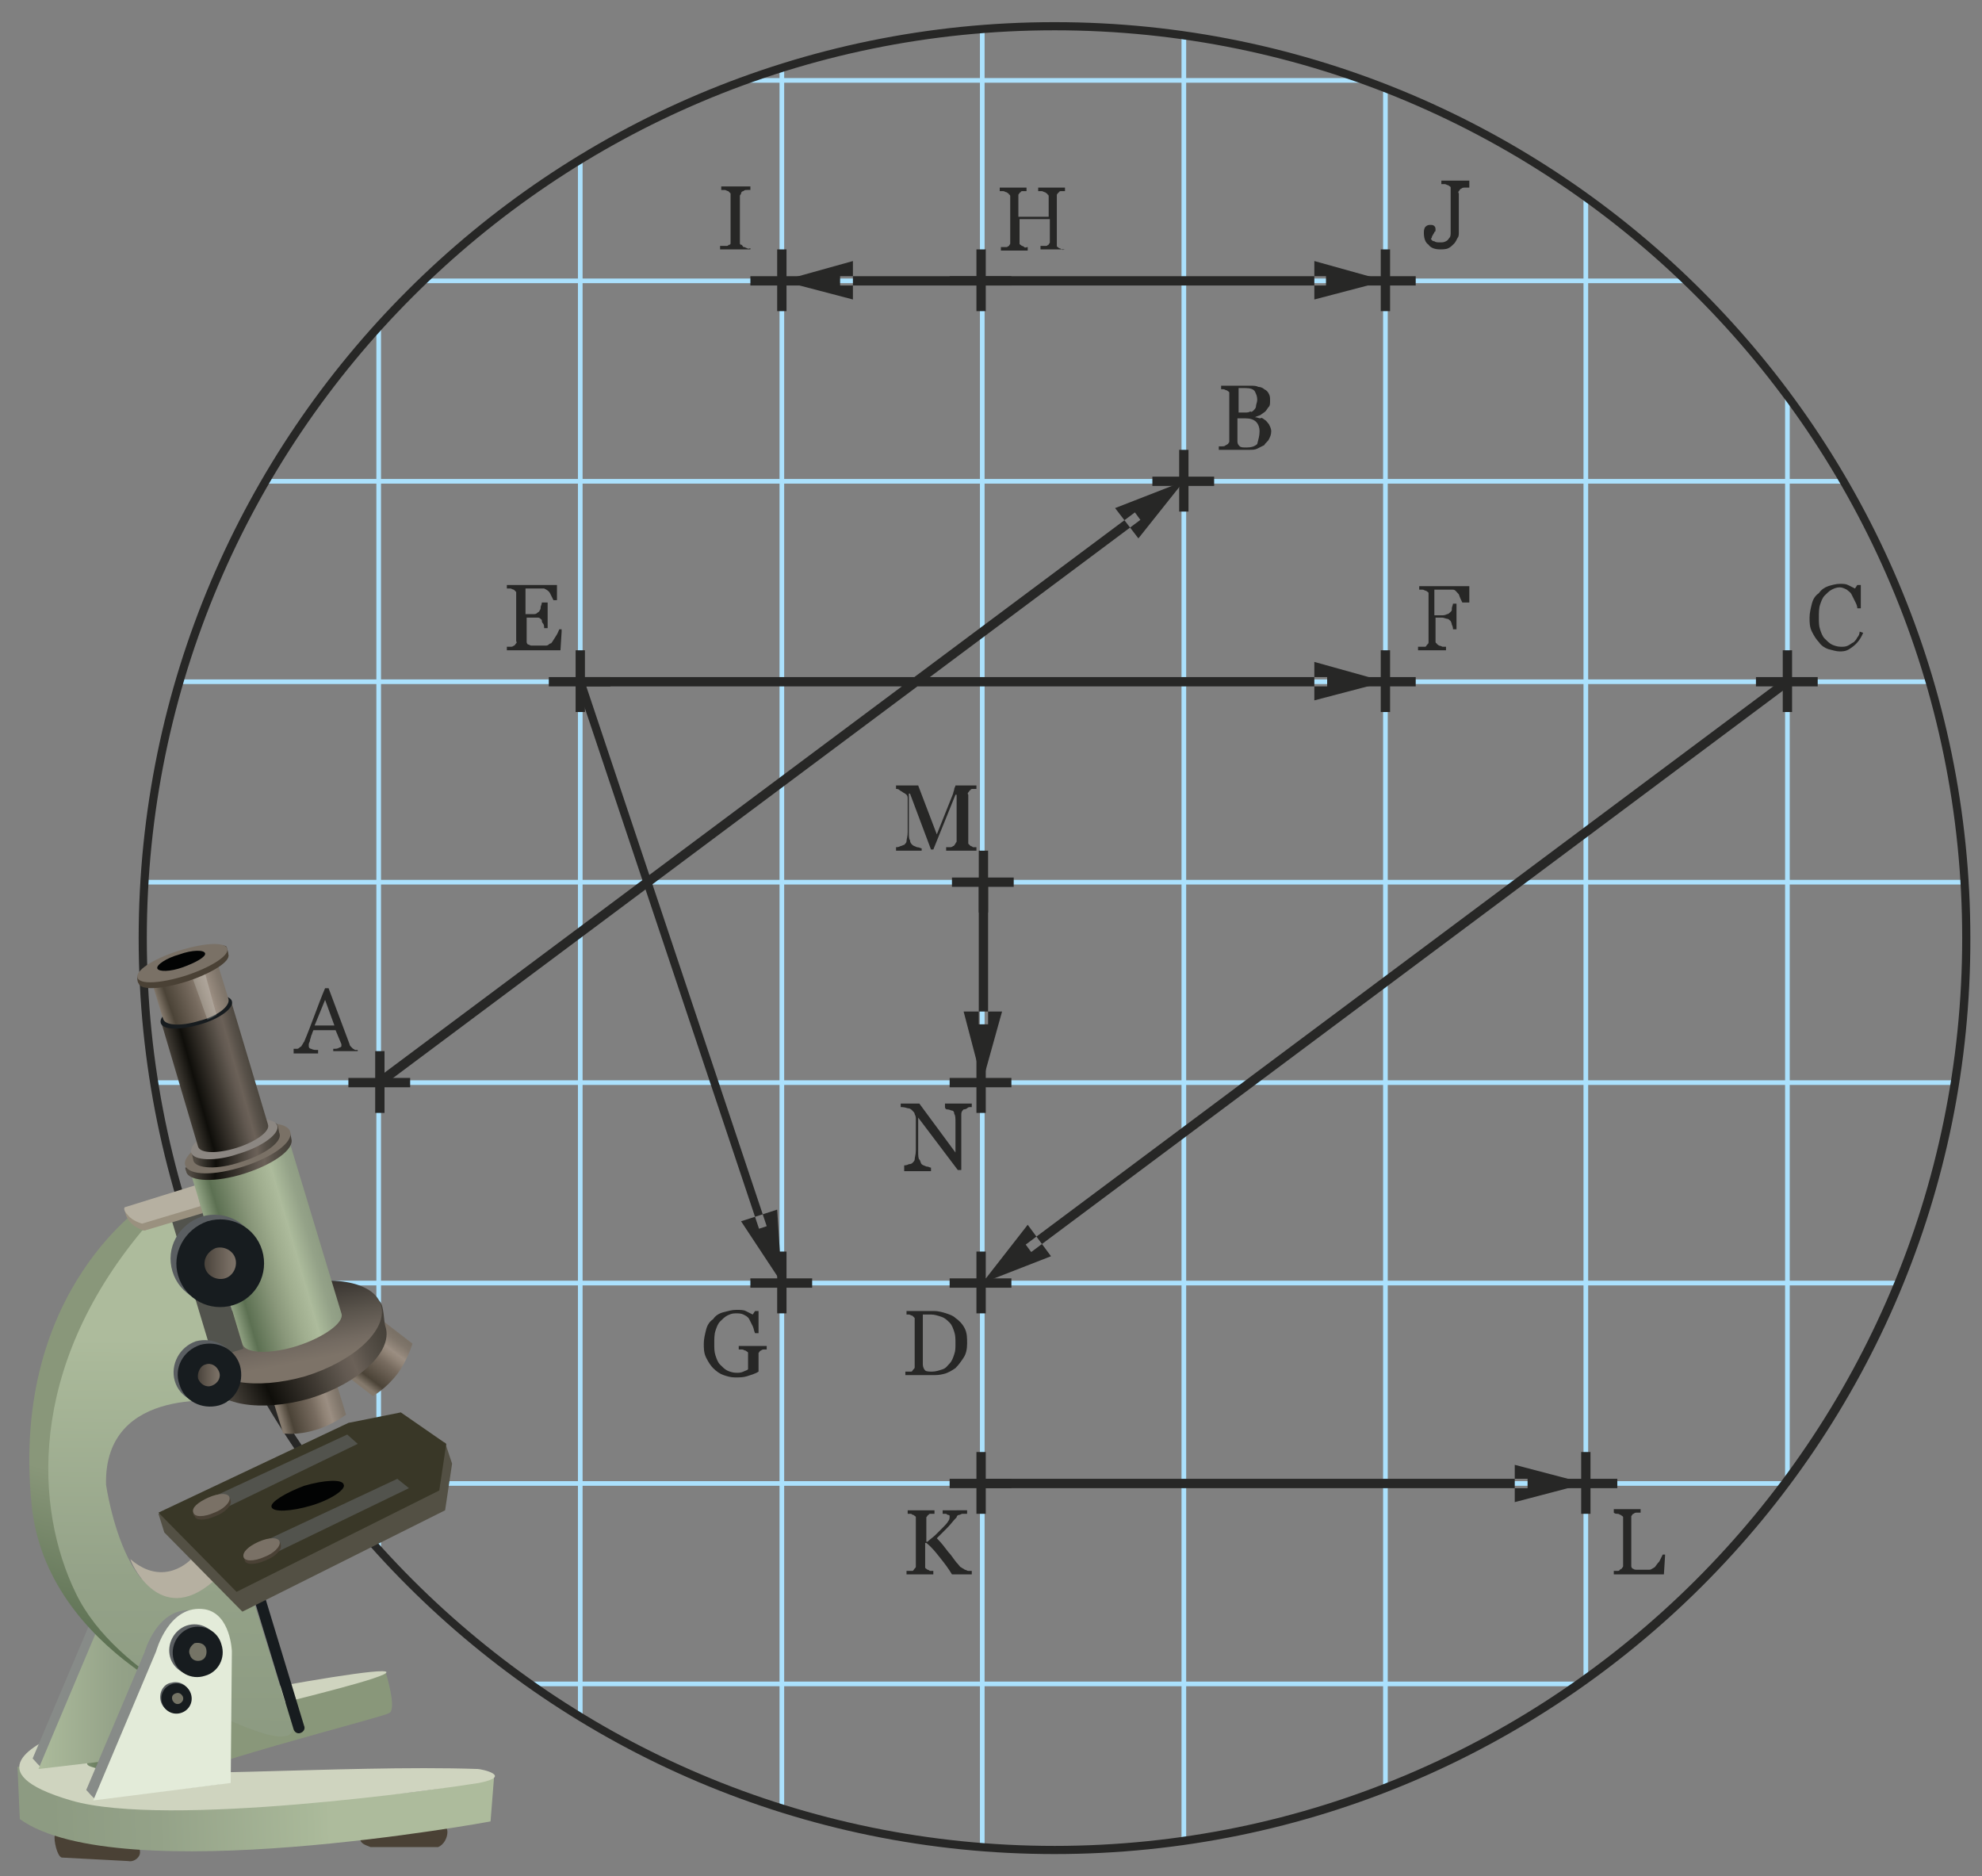 <svg xmlns="http://www.w3.org/2000/svg" xmlns:xlink="http://www.w3.org/1999/xlink" viewBox="0 0 170.1 161" enable-background="new 0 0 170.1 161"><rect x="0" y="0" width="170.1" height="161" fill="#808080" stroke="none"/><style type="text/css">.st0{clip-path:url(#SVGID_2_);} .st1{fill:#ABE1FD;} .st2{fill:#272726;} .st3{fill:#4A4135;} .st4{fill:url(#SVGID_3_);} .st5{fill:url(#SVGID_4_);} .st6{fill:#CFD4BF;} .st7{fill:#878B88;} .st8{fill:url(#SVGID_5_);} .st9{fill:url(#SVGID_6_);} .st10{fill:url(#SVGID_7_);} .st11{fill:url(#SVGID_8_);} .st12{fill:url(#SVGID_9_);} .st13{fill:url(#SVGID_10_);} .st14{fill:url(#SVGID_11_);} .st15{fill:#52534D;} .st16{fill:#9A917F;} .st17{fill:#B6B0A1;} .st18{fill:url(#SVGID_12_);} .st19{fill:url(#SVGID_13_);} .st20{fill:#7A7166;} .st21{fill:url(#SVGID_14_);} .st22{fill:#8C8782;} .st23{fill:url(#SVGID_15_);} .st24{fill:#171C1F;} .st25{fill:url(#SVGID_16_);} .st26{opacity:0.2;fill:#FCFEFC;} .st27{fill:#020303;} .st28{fill:#5A5E61;} .st29{fill:url(#SVGID_17_);} .st30{fill:url(#SVGID_18_);} .st31{fill:#535044;} .st32{fill:#393727;} .st33{fill:#E3EBD9;} .st34{fill:#757466;}</style><defs><circle id="SVGID_1_" cx="90.5" cy="80.5" r="78.3"/></defs><clipPath id="SVGID_2_"><use xlink:href="#SVGID_1_" overflow="visible"/></clipPath><g class="st0"><path d="M.7 144.3h194.6v.4H.7zM.7 127.1h194.6v.4H.7zM.7 109.9h194.6v.4H.7zM.7 92.7h194.6v.4H.7zM.7 75.5h194.6v.4H.7zM.7 58.3h194.6v.4H.7zM.7 41.1h194.6v.4H.7zM.7 23.9h194.6v.4H.7zM.7 6.7h194.6v.4H.7zM32.3-25.6h.4V169h-.4zM49.6-25.6h.4V169h-.4zM66.9-25.6h.4V169h-.4zM84.1-25.6h.4V169h-.4zM101.4-25.6h.4V169h-.4zM118.7-25.6h.4V169h-.4zM135.9-25.6h.4V169h-.4zM153.2-25.6h.4V169h-.4z" class="st1"/><path d="M72.1 23.7h12.3v.8H72.1zM73.2 22.4l-6.1 1.7 6.1 1.6zM49.8 58.1h64.1v.8H49.8zM112.8 60.1l6.1-1.6-6.1-1.7zM84.3 23.7h29.5v.8H84.3zM112.8 25.7l6.1-1.6-6.1-1.7zM49.47 58.6l.67-.23 15.66 46.85-.66.22zM63.6 104.8l3.5 5.3-.4-6.3zM32.33 92.55L97.4 43.97l.47.64L32.8 93.2zM97.7 46.2l3.9-4.9-5.9 2.3zM88.03 106.8l65.06-48.58.47.64-65.06 48.58zM88.2 105.1l-3.9 5 5.9-2.3zM84 75.7h.8v12.2H84zM82.7 86.8l1.6 6.1 1.7-6.1zM84.3 126.9h46.8v.8H84.3zM130 128.9l6.1-1.6-6.1-1.6z" class="st2"/><g id="XMLID_28_"><path d="M66.7 21.4h.8v5.3h-.8zM64.4 23.7h5.3v.8h-5.3z" class="st2"/></g><g id="XMLID_18_"><path d="M118.5 21.4h.8v5.3h-.8zM116.2 23.7h5.3v.8h-5.3z" class="st2"/></g><g id="XMLID_21_"><path d="M101.2 38.6h.8v5.3h-.8zM98.9 40.9h5.3v.8h-5.3z" class="st2"/></g><g id="XMLID_54_"><path d="M83.8 21.4h.8v5.3h-.8zM81.5 23.7h5.3v.8h-5.3z" class="st2"/></g><g id="XMLID_24_"><path d="M49.4 55.8h.8v5.3h-.8zM47.1 58.1h5.3v.8h-5.3z" class="st2"/></g><g id="XMLID_27_"><path d="M118.5 55.8h.8v5.3h-.8zM116.2 58.1h5.3v.8h-5.3z" class="st2"/></g><g id="XMLID_32_"><path d="M153 55.8h.8v5.3h-.8zM150.7 58.1h5.3v.8h-5.3z" class="st2"/></g><g id="XMLID_36_"><path d="M84 73h.8v5.3H84zM81.7 75.3H87v.8h-5.3z" class="st2"/></g><g id="XMLID_39_"><path d="M83.8 90.2h.8v5.3h-.8zM81.5 92.5h5.3v.8h-5.3z" class="st2"/></g><g id="XMLID_42_"><path d="M66.7 107.4h.8v5.3h-.8zM64.4 109.7h5.3v.8h-5.3z" class="st2"/></g><g id="XMLID_58_"><path d="M32.2 90.2h.8v5.3h-.8zM29.9 92.5h5.3v.8h-5.3z" class="st2"/></g><g id="XMLID_45_"><path d="M83.8 107.4h.8v5.3h-.8zM81.5 109.7h5.3v.8h-5.3z" class="st2"/></g><g id="XMLID_48_"><path d="M83.8 124.6h.8v5.3h-.8zM81.5 126.9h5.3v.8h-5.3z" class="st2"/></g><g id="XMLID_51_"><path d="M135.7 124.6h.8v5.3h-.8zM133.5 126.9h5.3v.8h-5.3z" class="st2"/></g><path d="M142.9 133.5l-.1 1.6h-4.3v-.3c.1 0 .2 0 .3 0 .1 0 .2 0 .2-.1.1 0 .1-.1.2-.1 0-.1.1-.1.1-.2v-4c0-.1 0-.2 0-.2 0-.1-.1-.1-.2-.2-.1 0-.1-.1-.3-.1-.1 0-.2 0-.3-.1v-.3h2.3v.3c-.1 0-.2 0-.3 0-.1 0-.2 0-.3.1-.1 0-.1.1-.2.2 0 .1 0 .2 0 .2v3.7c0 .2 0 .3 0 .4 0 .1.1.2.1.2.1 0 .1.1.3.1.1 0 .3 0 .5 0 .1 0 .2 0 .3 0 .1 0 .2 0 .3 0 .1 0 .2 0 .3-.1.1 0 .1-.1.2-.1.1-.1.2-.3.4-.5.1-.2.2-.4.3-.6h.2zM83.3 135.1h-1.6c-.3-.5-.6-.9-1-1.4s-.7-.9-1.2-1.3h-.1v1.9c0 .1 0 .2 0 .2 0 .1.1.1.2.2 0 0 .1 0 .2.1.1 0 .2 0 .3 0v.3h-2.3v-.3c.1 0 .1 0 .3 0 .1 0 .2 0 .2 0 .1 0 .1-.1.2-.2s.1-.1.1-.2v-4c0-.1 0-.2 0-.2 0-.1-.1-.1-.2-.2-.1 0-.2-.1-.2-.1-.1 0-.2 0-.3 0v-.3h2.3v.3c-.1 0-.2 0-.3 0-.1 0-.2 0-.2.1-.1 0-.1.1-.2.2 0 .1 0 .2 0 .2v1.9h.1c.2-.2.5-.4.7-.6s.4-.4.6-.6c.2-.2.4-.4.5-.6.1-.1.1-.3.1-.4 0 0 0-.1-.1-.1 0 0-.1 0-.2-.1-.1 0-.1 0-.2 0s-.1 0-.1 0v-.3H83v.3s0 0-.1 0c0 0-.1 0-.1 0s-.1 0-.1 0-.1 0-.1 0c-.1 0-.2.1-.3.1-.1 0-.2.1-.2.2-.3.3-.5.6-.8.9-.3.3-.6.6-.9.9.4.4.7.8 1 1.2.3.3.5.7.8 1 .1.1.2.3.3.3.1.1.2.1.3.2.1 0 .2.1.3.1.1 0 .2 0 .3 0v.3zM65.9 115.8c-.1 0-.1 0-.3 0-.1 0-.2 0-.3.1-.1 0-.1.1-.2.2 0 .1 0 .2 0 .3v.4c0 .3 0 .5 0 .6s0 .2 0 .3c-.3.2-.7.3-1 .4-.3.1-.7.1-1 .1-.4 0-.7-.1-1-.2s-.6-.3-.9-.6c-.2-.2-.4-.5-.6-.9s-.2-.8-.2-1.2c0-.4.1-.8.2-1.2s.3-.7.6-.9c.2-.3.5-.5.9-.6s.7-.2 1.1-.2c.3 0 .6 0 .8.1.2.1.4.2.6.3l.2-.3h.3v1.9h-.3c-.1-.2-.1-.4-.2-.6-.1-.2-.2-.4-.3-.6-.1-.2-.3-.3-.5-.4-.2-.1-.4-.1-.7-.1-.3 0-.5.1-.7.2-.2.1-.4.3-.6.5-.2.2-.3.5-.4.8s-.1.7-.1 1.1c0 .4 0 .7.1 1 .1.3.2.6.4.8.2.2.4.4.6.5s.5.2.8.2c.2 0 .4 0 .6-.1s.3-.1.4-.2c0-.1 0-.3 0-.4 0-.1 0-.3 0-.4v-.3c0-.1 0-.2 0-.3 0-.1-.1-.1-.2-.2-.1 0-.2-.1-.3-.1s-.3 0-.3 0v-.3h2.4v.3zM83 115.3c0 .5-.1.9-.3 1.2-.2.3-.4.6-.7.9-.3.2-.6.4-1 .5s-.6.1-1 .1h-2.3v-.3c.1 0 .2 0 .3 0 .1 0 .2 0 .2 0 .1 0 .1-.1.2-.2s.1-.1.1-.2v-4c0-.1 0-.2 0-.2s-.1-.1-.2-.2c-.1 0-.2-.1-.3-.1-.1 0-.2 0-.2 0v-.3h2.4c.3 0 .7.1 1 .2.3.1.6.2.8.4.3.2.6.5.8.9s.2.8.2 1.3zm-1 0c0-.4 0-.7-.1-1-.1-.3-.2-.6-.4-.8-.2-.2-.4-.4-.7-.5-.3-.1-.6-.2-.9-.2-.1 0-.2 0-.4 0s-.2 0-.3 0v4.3c0 .2.1.4.2.5s.4.1.6.1c.3 0 .6-.1.9-.2s.4-.3.6-.5c.2-.2.3-.5.4-.8s.1-.5.1-.9zM83.3 95c-.1 0-.2 0-.3.1s-.3.1-.3.1c-.1.1-.2.2-.2.4s0 .4 0 .7v4.1h-.3l-3.4-4.5v2.9c0 .3 0 .6.1.7s.1.3.2.4c.1.1.2.1.4.2.2 0 .3.1.4.1v.3h-2.3v-.5c.1 0 .2 0 .4-.1.2 0 .3-.1.3-.1.1-.1.2-.2.2-.3 0-.2.1-.4.1-.8V96c0-.1 0-.2-.1-.4 0-.1-.1-.2-.2-.3-.1-.1-.2-.2-.4-.2-.3-.1-.5-.1-.6-.1v-.3h1.6l3.1 4.2v-2.6c0-.3 0-.6-.1-.7 0-.2-.1-.3-.2-.3s-.2-.1-.4-.1-.2-.2-.2-.2v-.3h2.3v.3zM83.6 73h-2.4v-.3c.1 0 .2 0 .3 0s.2 0 .3-.1c.1 0 .1-.1.2-.2 0-.1.1-.1.1-.2v-4H82l-1.9 4.7h-.2l-1.8-4.8H78v3.3c0 .3 0 .6.1.7 0 .2.1.3.2.4.1.1.2.1.4.2.2 0 .3.1.4.1v.2h-2.2v-.3c.1 0 .2 0 .4-.1.1 0 .2-.1.3-.1.1-.1.2-.2.2-.3 0-.2.1-.4.1-.8v-2.8c0-.2 0-.3-.1-.4s-.3-.2-.3-.2c-.1-.1-.2-.1-.3-.2s-.2-.1-.3-.1v-.3h1.9l1.6 4.2 1.4-3.5c0-.1.1-.3.1-.4 0-.1.1-.2.1-.3h1.8v.3c-.1 0-.2 0-.3 0s-.2 0-.2.1c-.1 0-.1.1-.2.2s0 .2 0 .2v4c0 .1 0 .2 0 .2s.1.1.2.2c0 0 .1 0 .2.1.1 0 .2 0 .3 0v.3zM30.9 90.2h-2.3V90c.2 0 .4 0 .5-.1.1 0 .2-.1.2-.1s0-.1 0-.1 0-.1 0-.1l-.5-1.2h-1.9c-.1.2-.1.3-.2.5 0 .1-.1.3-.1.4 0 .1-.1.2-.1.3s0 .1 0 .2.1.2.2.2c.2.1.3.1.6.1v.3h-2.1V90c.1 0 .2 0 .3 0 .1 0 .2-.1.2-.1.1-.1.2-.1.2-.2.1-.1.1-.2.2-.3.3-.7.6-1.5.9-2.3s.6-1.6.9-2.3h.3l1.8 4.8c0 .1.1.2.1.2s.1.1.2.2c.1 0 .1.1.2.1s.2 0 .2 0v.1zM28.7 88l-.8-2.2L27 88h1.7zM48.2 54.2l-.1 1.6h-4.6v-.3c.1 0 .2 0 .3 0s.2 0 .3-.1c.1 0 .1-.1.2-.2s0-.1 0-.2v-4c0-.1 0-.2 0-.2s-.1-.1-.2-.2c-.1 0-.2-.1-.3-.1s-.2 0-.3 0v-.3h4.3v1.3h-.3c-.1-.2-.2-.4-.3-.6s-.3-.3-.5-.4c-.1 0-.2 0-.3 0s-.2 0-.4 0h-.9v2.2h.6c.2 0 .3 0 .4-.1s.2-.1.2-.2c.1-.1.1-.2.1-.3s.1-.2.1-.4h.5v2.2h-.3c0-.1 0-.3-.1-.4s-.1-.2-.1-.3c-.1-.1-.2-.2-.3-.2s-.2 0-.4 0h-.6v1.7c0 .2 0 .3 0 .4s.1.2.1.2c.1 0 .2.1.3.1s.3 0 .5 0c.1 0 .2 0 .3 0s.3 0 .4 0c.1 0 .2 0 .3-.1s.2-.1.2-.1c.1-.1.2-.3.4-.6s.2-.4.3-.6h.2zM125.8 51.7h-.3c-.1-.2-.2-.4-.3-.7-.2-.2-.3-.4-.5-.4-.1 0-.2 0-.3 0-.1 0-.2 0-.4 0h-.9v2.2h.6c.2 0 .3 0 .5-.1.1 0 .2-.1.3-.2.1-.1.1-.1.1-.3 0-.1.1-.3.1-.4h.3V54h-.3c0-.1 0-.2-.1-.4 0-.1-.1-.3-.1-.3-.1-.1-.2-.2-.3-.2-.1 0-.3-.1-.4-.1h-.6v2c0 .1 0 .2.1.2 0 .1.1.1.2.2 0 0 .1 0 .3.1.1 0 .2 0 .3 0v.3h-2.4v-.3c.1 0 .2 0 .3 0 .1 0 .2 0 .3 0 .1 0 .1-.1.2-.2s.1-.1.1-.2v-4c0-.1 0-.2 0-.2 0-.1-.1-.1-.2-.2-.1 0-.2-.1-.3-.1-.1 0-.2 0-.3 0v-.3h4.3v1.4zM108.5 36c.2.1.3.3.4.4.1.2.2.4.2.6 0 .3-.1.5-.2.7-.1.2-.3.3-.4.5-.2.1-.4.2-.6.3-.2.1-.4.1-.7.1h-2.6v-.3c.1 0 .2 0 .3 0 .1 0 .2 0 .3-.1.1 0 .1-.1.2-.1 0-.1.1-.1.1-.2v-4c0-.1 0-.2 0-.2 0-.1-.1-.1-.2-.2-.1 0-.2-.1-.3-.1-.1 0-.2 0-.2 0v-.3h2.6c.2 0 .4 0 .6.1.2 0 .4.1.5.2.2.1.3.2.4.4.1.2.1.3.1.6 0 .2 0 .4-.1.5s-.2.3-.3.4c-.1.1-.3.2-.4.3-.2.1-.3.1-.5.2.2 0 .3.1.5.1 0-.1.2 0 .3.1zm-.9-.8c.1-.1.2-.2.2-.4 0-.1.1-.3.1-.5 0-.3-.1-.5-.2-.7s-.4-.3-.8-.3c-.1 0-.2 0-.3 0s-.2 0-.3 0v2.1h.5c.2 0 .4 0 .5-.1.1.1.2 0 .3-.1zm.5 1.8c0-.3-.1-.6-.3-.8-.2-.2-.5-.3-.9-.3-.2 0-.3 0-.4 0-.1 0-.2 0-.3 0v2c0 .2.1.3.2.4s.3.1.6.1c.4 0 .7-.1.9-.3.1-.4.2-.7.2-1.1zM126 16.1c-.1 0-.2 0-.3 0-.1 0-.2 0-.3.1-.1 0-.1.1-.2.2s0 .2 0 .2v3.3c0 .2 0 .4-.1.5-.1.2-.2.4-.3.5-.2.2-.3.3-.5.4-.2.1-.5.1-.7.1-.4 0-.8-.1-1-.4-.3-.2-.4-.6-.4-1 0-.2 0-.3.1-.5.1-.1.2-.2.4-.2s.3 0 .4.1c.1.1.1.2.1.3 0 .1 0 .2-.1.2 0 .1-.1.2-.1.2 0 .1-.1.1-.1.2s-.1.2-.1.2c.1.1.1.2.3.2.1.1.3.1.5.1s.3 0 .5-.1.2-.2.3-.3c.1-.1.1-.3.1-.5s0-.4 0-.7v-2.9c0-.1 0-.2 0-.2 0-.1-.1-.1-.2-.2-.1 0-.2-.1-.3-.1s-.2 0-.3 0v-.3h2.4v.6zM91.6 21.4h-2.3v-.3c.1 0 .2 0 .3 0 .1 0 .2 0 .2 0 .1 0 .1-.1.2-.1 0-.1.1-.1.1-.2v-2h-2.6v1.9c0 .1 0 .2 0 .2 0 .1.1.1.2.2 0 0 .1 0 .2.1s.2 0 .3 0v.3h-2.3v-.3c.1 0 .2 0 .3 0 .1 0 .2 0 .2 0 .1 0 .1-.1.2-.1 0-.1.1-.1.1-.2v-4c0-.1 0-.2-.1-.2 0-.1-.1-.1-.2-.2-.1 0-.2-.1-.3-.1-.1 0-.2 0-.3 0v-.3h2.3v.3c-.1 0-.2 0-.3 0s-.2 0-.2.1c-.1 0-.1.1-.2.2 0 .1 0 .2 0 .2v1.7H90v-1.7c0-.1 0-.2-.1-.2 0-.1-.1-.1-.2-.2-.1 0-.2-.1-.3-.1-.1 0-.2 0-.3 0v-.3h2.3v.3c-.1 0-.2 0-.3 0s-.2 0-.2.1c-.1 0-.1.1-.2.2 0 .1 0 .2 0 .2v4c0 .1 0 .2 0 .2 0 .1.1.1.2.2 0 0 .1 0 .2.1s.2 0 .3 0zM64.3 21.4h-2.5v-.3c.1 0 .2 0 .3 0s.2 0 .3 0c.1 0 .1-.1.2-.1s.1-.1.1-.2v-4c0-.1 0-.2 0-.2s-.1-.1-.2-.2c-.1 0-.2-.1-.3-.1s-.2 0-.3 0V16h2.5v.3c-.1 0-.2 0-.3 0s-.2 0-.3.1c-.1 0-.2.1-.2.2s-.1.1-.1.2v4c0 .1 0 .2.1.2s.1.1.2.2c.1 0 .1 0 .3.1s.2 0 .3 0v.1zM157.9 55.9c-.3 0-.6-.1-1-.2-.3-.1-.6-.3-.8-.6-.2-.2-.4-.5-.6-.9s-.2-.8-.2-1.2.1-.8.2-1.2c.1-.4.3-.7.6-.9.2-.3.5-.5.8-.6.3-.1.7-.2 1-.2.3 0 .5 0 .7.1.2.1.4.2.6.3l.2-.3h.3v2h-.3c0-.2-.1-.4-.2-.6-.1-.2-.2-.4-.3-.6-.1-.2-.3-.3-.4-.4-.2-.1-.4-.2-.6-.2-.3 0-.5.1-.7.2-.2.1-.4.3-.6.5-.2.2-.3.5-.4.8-.1.3-.1.7-.1 1.1 0 .4 0 .7.1 1s.2.6.4.8c.2.2.4.4.6.5s.5.2.8.2c.2 0 .4 0 .6-.1.2-.1.3-.2.5-.3.1-.1.2-.2.3-.4.1-.1.2-.3.2-.5l.3.1c-.2.5-.5.9-.9 1.2s-.6.4-1.1.4z" class="st2"/></g><path d="M90.5 159.1c-43.4 0-78.6-35.3-78.6-78.6 0-43.4 35.3-78.6 78.6-78.6 43.4 0 78.6 35.3 78.6 78.6.1 43.4-35.2 78.6-78.6 78.6zm0-156.5c-42.9 0-77.9 34.9-77.9 77.9s34.9 77.9 77.9 77.9c42.9 0 77.9-34.9 77.9-77.9S133.5 2.6 90.5 2.6z" class="st2"/><path d="M30.9 157.7c0 .5.4.6.9.8h5.8c.5-.2.8-.8.8-1.3s-.4-.8-.9-.8l-5.8.4c-.5 0-.8.4-.8.9zM4.7 157.5c-.1.4.2 1.8.6 1.9l5.7.3c.4.1.9-.2 1-.6.1-.4-.2-.9-.6-1l-5.7-1.3c-.5 0-.9.2-1 .7z" class="st3"/><linearGradient id="SVGID_3_" x1="67.693" x2="41.727" y1="155.432" y2="154.484" gradientUnits="userSpaceOnUse" gradientTransform="matrix(-1 0 0 1 70.03 0)"><stop offset=".073" stop-color="#8D9B82"/><stop offset=".431" stop-color="#94A288"/><stop offset=".936" stop-color="#A9B899"/><stop offset="1" stop-color="#ADBB9C"/></linearGradient><path d="M42.4 152.5l-.3 3.8s-31.9 5.9-40.4-.2l-.2-4.5c.1-.1 23.6 5.4 40.9.9z" class="st4"/><linearGradient id="SVGID_4_" x1="36.394" x2="66.122" y1="148.627" y2="148.627" gradientUnits="userSpaceOnUse" gradientTransform="matrix(-1 0 0 1 70.03 0)"><stop offset=".56" stop-color="#89977A"/><stop offset=".812" stop-color="#5C7052"/><stop offset=".949" stop-color="#94A586"/></linearGradient><path d="M33.1 143.5s1 3.2.3 3.5c-.6.4-18.4 4.8-20.7 6.7l-8.8-3 29.2-7.2z" class="st5"/><path d="M41 151.8c.3 0 3.1.6.1 1.2-3.1.5-26.8 3.9-35 1.5s-3-4.9-.6-5.9 30.7-6.5 27.4-4.9c-3.2 1.5-28.6 6.7-25.1 7.9 3.5 1.3 21.6-.2 33.2.2z" class="st6"/><path d="M2.8 150.9l5-11.8s1.1-4 4.2-3.6c2.2.4 2.3 3.6 2.3 3.6l-.1 11.3-10.6 1.3c-.3-.2-.5-.5-.8-.8z" class="st7"/><linearGradient id="SVGID_5_" x1="54.763" x2="66.728" y1="143.642" y2="143.642" gradientUnits="userSpaceOnUse" gradientTransform="matrix(-1 0 0 1 70.03 0)"><stop offset=".073" stop-color="#8D9B82"/><stop offset=".431" stop-color="#94A288"/><stop offset=".936" stop-color="#A9B899"/><stop offset="1" stop-color="#ADBB9C"/></linearGradient><path d="M15.2 150.4l.1-11.3s-.1-3.2-2.3-3.6c-3.1-.5-4.3 3.5-4.3 3.5l-5.4 12.8 11.9-1.4z" class="st8"/><linearGradient id="SVGID_6_" x1="41.14" x2="46.948" y1="117.592" y2="119.306" gradientUnits="userSpaceOnUse" gradientTransform="matrix(-1 0 0 1 70.03 0)"><stop offset=".013" stop-color="#7A7166"/><stop offset=".096" stop-color="#80766B"/><stop offset=".212" stop-color="#92867A"/><stop offset=".256" stop-color="#9B8E82"/><stop offset=".335" stop-color="#918477"/><stop offset=".474" stop-color="#776B5F"/><stop offset=".812" stop-color="#4B4337"/><stop offset=".949" stop-color="#84796C"/></linearGradient><path d="M24.3 123s1.2.2 2.8-.3c1.4-.4 2.6-1.3 2.6-1.3l-2.4-7.8-5.4 1.6 2.4 7.8z" class="st9"/><linearGradient id="SVGID_7_" x1="37.699" x2="41.032" y1="113.104" y2="117.484" gradientUnits="userSpaceOnUse" gradientTransform="matrix(-1 0 0 1 70.03 0)"><stop offset=".013" stop-color="#7A7166"/><stop offset=".096" stop-color="#80766B"/><stop offset=".212" stop-color="#92867A"/><stop offset=".256" stop-color="#9B8E82"/><stop offset=".335" stop-color="#918477"/><stop offset=".474" stop-color="#776B5F"/><stop offset=".812" stop-color="#4B4337"/><stop offset=".949" stop-color="#84796C"/></linearGradient><path d="M32 119.8s1.1-.6 2.1-1.9c.9-1.2 1.3-2.6 1.3-2.6l-6.5-5-3.5 4.4 6.6 5.1z" class="st10"/><linearGradient id="SVGID_8_" x1="36.813" x2="51.954" y1="112.904" y2="119.379" gradientUnits="userSpaceOnUse" gradientTransform="matrix(-1 0 0 1 70.03 0)"><stop offset=".013" stop-color="#454039"/><stop offset=".078" stop-color="#4A453D"/><stop offset=".17" stop-color="#585149"/><stop offset=".256" stop-color="#6B6158"/><stop offset=".319" stop-color="#625951"/><stop offset=".429" stop-color="#4B453D"/><stop offset=".474" stop-color="#413B34"/><stop offset=".722" stop-color="#0F0E0A"/><stop offset=".949" stop-color="#504A42"/></linearGradient><path d="M17.9 118.5c.6 2.1 4.5 2.7 8.7 1.5 4.2-1.3 7.1-4 6.5-6.1-.2-.5-.1-2-.6-2.3-1.6-1-5-.1-8.1.8-4.2 1.3-7.1 4-6.5 6.1z" class="st11"/><linearGradient id="SVGID_9_" x1="43.868" x2="46.154" y1="120.012" y2="107.918" gradientUnits="userSpaceOnUse" gradientTransform="matrix(-1 0 0 1 70.03 0)"><stop offset=".256" stop-color="#7D7368"/><stop offset=".358" stop-color="#736A61"/><stop offset=".541" stop-color="#5A544C"/><stop offset=".781" stop-color="#36322E"/><stop offset="1" stop-color="#0F0E0A"/></linearGradient><path d="M17.5 116.6c.6 2.1 4.5 2.7 8.7 1.5 4.2-1.3 7.1-4 6.5-6.1-.6-2.1-4.5-2.7-8.7-1.5-4.2 1.3-7.1 4-6.5 6.1z" class="st12"/><linearGradient id="SVGID_10_" x1="48.844" x2="64.461" y1="99.551" y2="151.353" gradientUnits="userSpaceOnUse" gradientTransform="matrix(-1 0 0 1 70.03 0)"><stop offset=".56" stop-color="#89977A"/><stop offset=".812" stop-color="#5C7052"/><stop offset=".949" stop-color="#94A586"/></linearGradient><path d="M14.2 104s-9.8 7.4-9.7 24.8c0 0-.4 12 14.7 18.5 0 0-15.3-5.3-16.5-18.3-1.8-18.6 10.2-26 10.2-26l1.3 1z" class="st13"/><linearGradient id="SVGID_11_" x1="55.45" x2="55.164" y1="151.112" y2="114.927" gradientUnits="userSpaceOnUse" gradientTransform="matrix(-1 0 0 1 70.03 0)"><stop offset=".073" stop-color="#8D9B82"/><stop offset=".431" stop-color="#94A288"/><stop offset=".936" stop-color="#A9B899"/><stop offset="1" stop-color="#ADBB9C"/></linearGradient><path d="M12.2 105.6l2.7-.8 4.7 15.5s-10.7-1.6-10.5 7.1c0 0 2 14 9.1 8.2l2.7-1 4.2 13.5s.4 1.3-1.9.8S10 144 6.5 136.7c-3.5-7.2-4.2-19.2 5.7-31.1z" class="st14"/><path d="M14.63 104.36l2.6-.78 3.66 12.16-2.6.78z" class="st15"/><path d="M17.4 104.1l-5 1.5s-.8-.2-1.2-.7c-.5-.5-.5-1.2-.5-1.2l6.3-1.3.4 1.7z" class="st16"/><path d="M17.2 103.5l-5 1.5s-.8-.2-1.2-.7c-.5-.5-.3-.7-.3-.7l6.1-1.9.4 1.8z" class="st17"/><linearGradient id="SVGID_12_" x1="42.52" x2="51.86" y1="105.884" y2="108.612" gradientUnits="userSpaceOnUse" gradientTransform="matrix(-1 0 0 1 70.03 0)"><stop offset=".013" stop-color="#8D9B82"/><stop offset=".107" stop-color="#94A288"/><stop offset=".239" stop-color="#A9B899"/><stop offset=".256" stop-color="#ADBB9C"/><stop offset=".389" stop-color="#A0AE8F"/><stop offset=".56" stop-color="#89977A"/><stop offset=".812" stop-color="#5C7052"/><stop offset=".949" stop-color="#94A586"/></linearGradient><path d="M16.2 100.1l8.5-2.6 4.6 15.2c.3.8-1.6 2.1-3.8 2.8-2.2.7-4.5.7-4.7-.2 0 .1-4.6-15.2-4.6-15.2z" class="st18"/><linearGradient id="SVGID_13_" x1="44.949" x2="54.165" y1="99.209" y2="99.209" gradientUnits="userSpaceOnUse" gradientTransform="matrix(-1 0 0 1 70.03 0)"><stop offset=".013" stop-color="#454039"/><stop offset=".078" stop-color="#4A453D"/><stop offset=".17" stop-color="#585149"/><stop offset=".256" stop-color="#6B6158"/><stop offset=".319" stop-color="#625951"/><stop offset=".429" stop-color="#4B453D"/><stop offset=".474" stop-color="#413B34"/><stop offset=".722" stop-color="#0F0E0A"/><stop offset=".949" stop-color="#504A42"/></linearGradient><path d="M24.9 97.2c0 .1.1.4.1.5.3.9-1.5 2.2-4 3-2.5.8-4.7.7-5-.1 0-.1-.1-.2-.1-.4l9-3z" class="st19"/><path d="M15.9 100c.3.9 2.5.9 5 .1s4.3-2.1 4-3c-.3-.9-2.5-.9-5-.1s-4.3 2.2-4 3z" class="st20"/><linearGradient id="SVGID_14_" x1="45.994" x2="53.634" y1="98.245" y2="98.245" gradientUnits="userSpaceOnUse" gradientTransform="matrix(-1 0 0 1 70.03 0)"><stop offset=".013" stop-color="#454039"/><stop offset=".078" stop-color="#4A453D"/><stop offset=".17" stop-color="#585149"/><stop offset=".256" stop-color="#6B6158"/><stop offset=".319" stop-color="#625951"/><stop offset=".429" stop-color="#4B453D"/><stop offset=".474" stop-color="#413B34"/><stop offset=".722" stop-color="#0F0E0A"/><stop offset=".949" stop-color="#504A42"/></linearGradient><path d="M16.6 99.6c.2.7 2.1.8 4.1.1 2-.6 3.5-1.7 3.3-2.4-.1-.2-.1-.8-.3-.9-.7-.3-2.2.3-3.8.7-1.7.5-3.3.9-3.5 1.6 0 .1.2.8.2.9z" class="st21"/><path d="M16.4 98.9c.2.7 2.1.8 4.1.1 2-.6 3.5-1.7 3.3-2.4-.2-.7-2.1-.8-4.1-.1-2 .6-3.5 1.7-3.3 2.4z" class="st22"/><linearGradient id="SVGID_15_" x1="47.732" x2="55.319" y1="91.551" y2="93.692" gradientUnits="userSpaceOnUse" gradientTransform="matrix(-1 0 0 1 70.03 0)"><stop offset=".013" stop-color="#454039"/><stop offset=".078" stop-color="#4A453D"/><stop offset=".17" stop-color="#585149"/><stop offset=".256" stop-color="#6B6158"/><stop offset=".319" stop-color="#625951"/><stop offset=".429" stop-color="#4B453D"/><stop offset=".474" stop-color="#413B34"/><stop offset=".722" stop-color="#0F0E0A"/><stop offset=".949" stop-color="#504A42"/></linearGradient><path d="M13.8 87.6l6-1.8L23 96.5c.2.6-1.1 1.5-2.7 2s-3.1.5-3.3-.1c0 0-3.2-10.8-3.2-10.8z" class="st23"/><path d="M13.8 87.8c.2.6 1.7.6 3.4.1s2.9-1.4 2.7-2c-.2-.6-1.7-.6-3.4-.1s-2.9 1.4-2.7 2z" class="st24"/><linearGradient id="SVGID_16_" x1="50.58" x2="56.801" y1="84.057" y2="86.216" gradientUnits="userSpaceOnUse" gradientTransform="matrix(-1 0 0 1 70.03 0)"><stop offset=".013" stop-color="#7A7166"/><stop offset=".096" stop-color="#80766B"/><stop offset=".212" stop-color="#92867A"/><stop offset=".256" stop-color="#9B8E82"/><stop offset=".335" stop-color="#918477"/><stop offset=".474" stop-color="#776B5F"/><stop offset=".812" stop-color="#4B4337"/><stop offset=".949" stop-color="#84796C"/></linearGradient><path d="M12.8 83.5l5.6-1.7 1.2 3.9c.2.6-.9 1.5-2.5 1.9-1.6.5-3 .4-3.1-.2 0 .1-1.2-3.9-1.2-3.9z" class="st25"/><path d="M16.1 82.8l1.2-.6c.1.7 1 3.9 1.3 4.9-.4.2-.3.2-.8.4-.1-.3-1.2-3.4-1.7-4.7z" class="st26"/><path d="M11.9 84.4c.2.6 2 .5 4.2-.2 2.1-.7 3.7-1.7 3.5-2.3 0-.1-.1-.6-.2-.7-.6-.3-2.2.3-3.9.8-1.8.6-3.3 1-3.6 1.6-.2.2-.1.7 0 .8z" class="st3"/><path d="M11.8 83.9c.2.6 2 .5 4.2-.2 2.1-.7 3.7-1.7 3.5-2.3-.2-.6-2-.5-4.2.2s-3.7 1.7-3.5 2.3z" class="st20"/><path d="M13.5 83.1c.1.3 1.1.3 2.2-.1s2-.9 1.9-1.2c-.1-.3-1.1-.3-2.2.1-1.1.3-2 .9-1.9 1.2z" class="st27"/><path d="M14.8 109.1c.6 2 2.7 3.1 4.7 2.5 2-.6 3.1-2.7 2.5-4.7-.6-2-2.7-3.1-4.7-2.5-2 .7-3.1 2.7-2.5 4.7z" class="st28"/><path d="M15.3 109.5c.6 2 2.7 3.1 4.7 2.5 2-.6 3.1-2.7 2.5-4.7-.6-2-2.7-3.1-4.7-2.5-2 .7-3.1 2.8-2.5 4.7z" class="st24"/><linearGradient id="SVGID_17_" x1="49.801" x2="52.464" y1="108.462" y2="108.462" gradientUnits="userSpaceOnUse" gradientTransform="matrix(-1 0 0 1 70.03 0)"><stop offset="0" stop-color="#7D7368"/><stop offset=".248" stop-color="#746A60"/><stop offset=".689" stop-color="#5C544B"/><stop offset="1" stop-color="#49433B"/></linearGradient><path d="M17.6 108.8c.2.7 1 1.1 1.7.9.7-.2 1.1-1 .9-1.7-.2-.7-1-1.1-1.7-.9-.7.3-1.1 1-.9 1.7z" class="st29"/><path d="M15 118.5c.4 1.4 1.9 2.2 3.4 1.8 1.4-.4 2.2-1.9 1.8-3.4-.4-1.4-1.9-2.2-3.4-1.8-1.4.5-2.2 2-1.8 3.4z" class="st28"/><path d="M15.4 118.8c.4 1.4 1.9 2.2 3.4 1.8 1.4-.4 2.2-1.9 1.8-3.4-.4-1.4-1.9-2.2-3.4-1.8-1.5.5-2.3 2-1.8 3.4z" class="st24"/><linearGradient id="SVGID_18_" x1="51.122" x2="53.038" y1="118.012" y2="118.012" gradientUnits="userSpaceOnUse" gradientTransform="matrix(-1 0 0 1 70.03 0)"><stop offset="0" stop-color="#7D7368"/><stop offset=".248" stop-color="#746A60"/><stop offset=".689" stop-color="#5C544B"/><stop offset="1" stop-color="#49433B"/></linearGradient><path d="M17 118.3c.2.5.7.8 1.2.6.5-.2.8-.7.6-1.2-.2-.5-.7-.8-1.2-.6-.4.1-.7.7-.6 1.2z" class="st30"/><path d="M18.3 135.7l-1.9-1.9s-2.3 2.5-5.2 0c-.1 0 2.4 6 7.1 1.9z" class="st17"/><path d="M25.2 148.4c.1.3.4.4.6.3.3-.1.4-.4.3-.6L22 134.6c-.1-.3-.4-.4-.6-.3-.3.1-.4.4-.3.6l4.1 13.5z" class="st24"/><path d="M20.8 138.3l-6.7-6.8-.5-1.6 16.8-6 4.6-.9 3.2.8.6 1.8-.6 4z" class="st31"/><path d="M20.3 136.6l-6.7-6.8 16.3-7.7 4.5-.9 3.9 2.7-.6 4z" class="st32"/><path d="M23.3 129.3c.1.5 1.7.4 3.4-.1s3-1.4 2.8-1.8c-.1-.5-1.7-.4-3.4.1-1.6.6-2.9 1.4-2.8 1.8z" class="st27"/><path d="M22.5 133.8l12.6-6.1-1-.8-12.6 5.9z" class="st15"/><path d="M21 133.9c.1.4.9.4 1.8 0 .8-.3 1.4-.9 1.3-1.3 0-.1-.1-.4-.2-.4-.3-.2-.9.1-1.6.4-.7.3-1.3.5-1.4.8 0 .2.1.5.1.5z" class="st3"/><path d="M20.9 133.6c.1.4.9.4 1.8 0 .8-.3 1.4-.9 1.3-1.3-.1-.4-.9-.4-1.8 0s-1.4.9-1.3 1.3z" class="st20"/><path d="M18.1 130l12.6-6.1-.9-.8-12.7 5.9z" class="st15"/><path d="M16.7 130.1c.1.4.9.4 1.8 0 .8-.3 1.4-.9 1.3-1.3 0-.1-.1-.4-.2-.4-.3-.2-.9.1-1.6.4-.7.3-1.3.5-1.4.8-.1.2 0 .5.1.5z" class="st3"/><path d="M16.6 129.8c.1.4.9.4 1.8 0 .8-.3 1.4-.9 1.3-1.3-.1-.4-.9-.4-1.8 0s-1.5.9-1.3 1.3z" class="st20"/><path d="M7.4 153.6l5-11.8s1.1-4 4.2-3.6c2.2.4 2.3 3.6 2.3 3.6l-.1 11.3-10.6 1.3c-.3-.2-.5-.5-.8-.8z" class="st7"/><path d="M19.8 153l.1-11.3s-.1-3.2-2.3-3.6c-3.1-.5-4.2 3.6-4.2 3.6L8 154.5l11.8-1.5z" class="st33"/><path d="M14.6 142.2c.3 1.1 1.5 1.8 2.7 1.4 1.1-.3 1.8-1.5 1.4-2.7-.3-1.1-1.5-1.8-2.7-1.4-1.1.4-1.7 1.6-1.4 2.7z" class="st28"/><path d="M14.9 142.4c.3 1.1 1.5 1.8 2.7 1.4 1.1-.3 1.8-1.5 1.4-2.7-.3-1.1-1.5-1.8-2.7-1.4-1.1.4-1.7 1.6-1.4 2.7z" class="st24"/><path d="M16.3 142c.1.4.5.6.9.5.4-.1.6-.5.5-1-.1-.4-.5-.6-1-.5-.3.2-.6.6-.4 1z" class="st34"/><path d="M13.8 146c.2.7.9 1.1 1.6.9.7-.2 1.1-.9.9-1.6-.2-.7-.9-1.1-1.6-.9-.7.1-1.1.9-.9 1.6z" class="st28"/><path d="M13.9 146.1c.2.7.9 1.1 1.6.9.7-.2 1.1-.9.9-1.6-.2-.7-.9-1.1-1.6-.9-.7.2-1.1.9-.9 1.6z" class="st24"/><path d="M14.8 145.9c.1.2.3.4.6.3.2-.1.4-.3.3-.6-.1-.2-.3-.4-.6-.3-.3.1-.4.3-.3.6z" class="st34"/></svg>